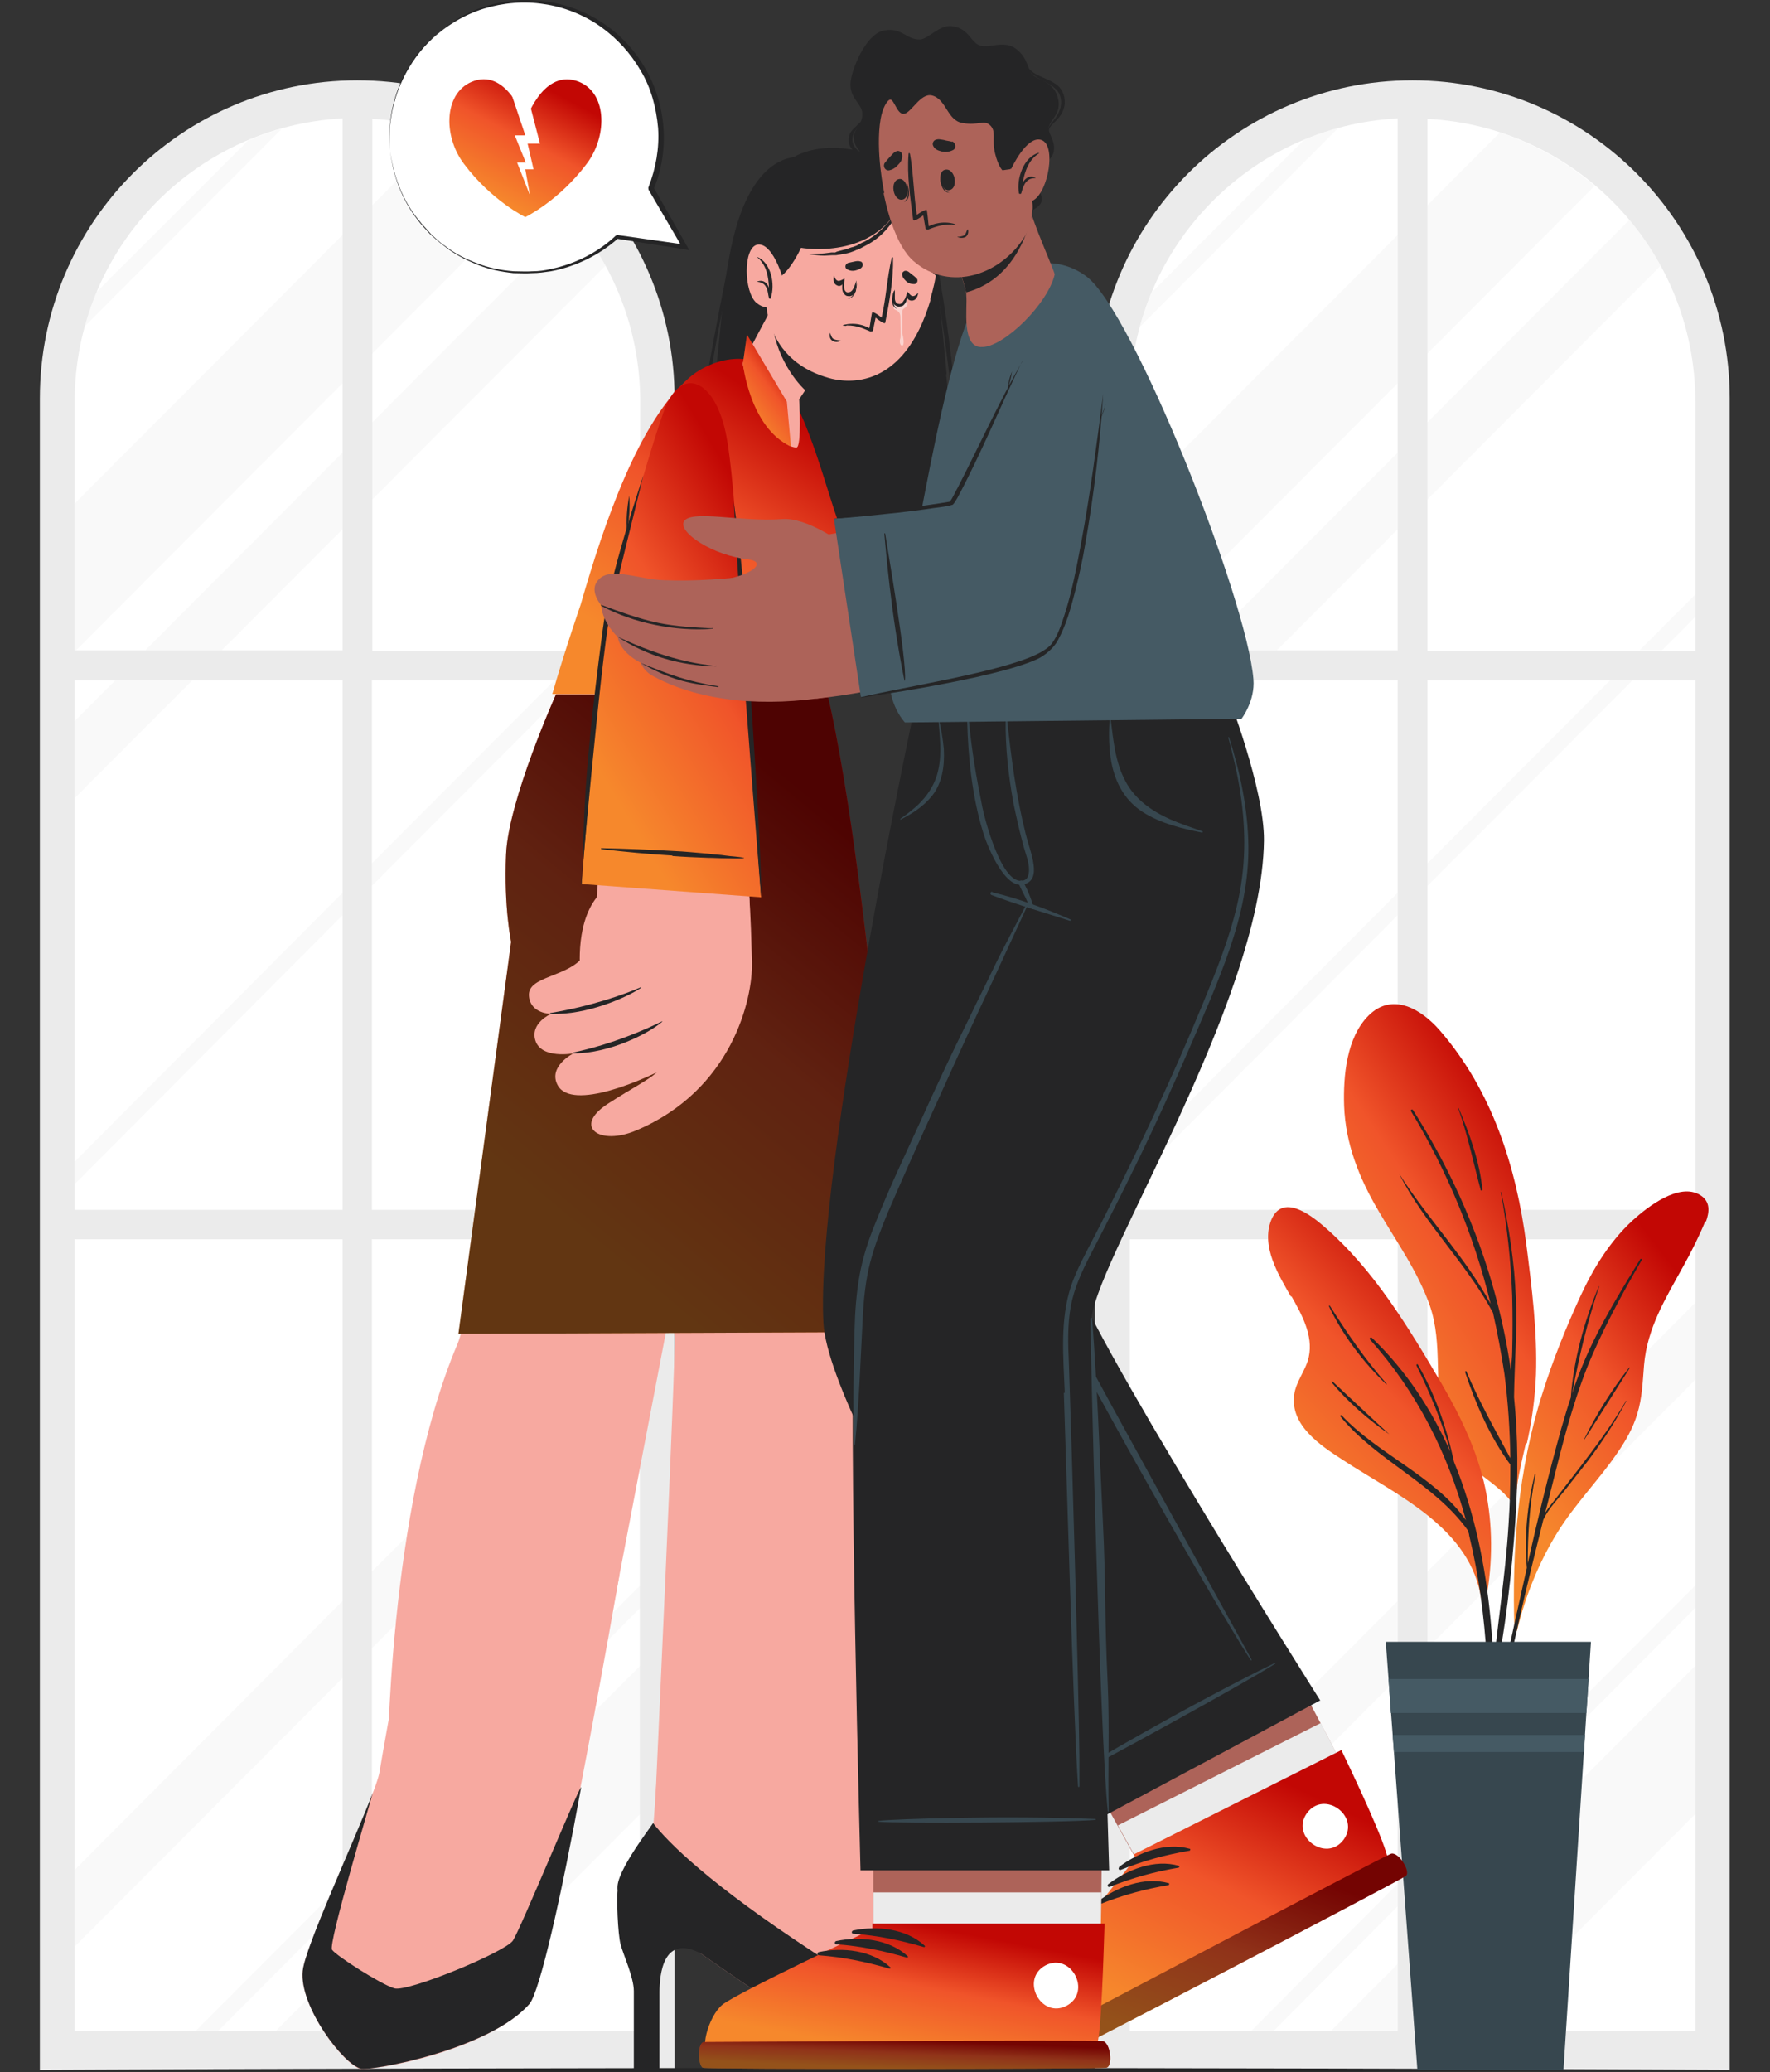 <svg width="170" height="199" viewBox="0 0 170 199" fill="none" xmlns="http://www.w3.org/2000/svg">
<rect x="0" y="0" width="170" height="199" fill="#333333" stroke="none"/>
<g clip-path="url(#clip0_1980_11593)">
<path d="M34.309 7.713C51.155 7.713 64.791 21.42 64.791 38.257V198.779H3.828V38.257C3.828 21.376 17.507 7.713 34.309 7.713Z" fill="#EBEBEB"/>
<path d="M32.903 65.318H7.172V116.181H32.903V65.318Z" fill="white"/>
<path d="M61.45 65.318H35.719V116.181H61.45V65.318Z" fill="white"/>
<path d="M32.903 119.004H7.172V195.034H32.903V119.004Z" fill="white"/>
<path d="M61.45 119.004H35.719V195.034H61.45V119.004Z" fill="white"/>
<path d="M32.903 11.415V62.454H7.172V38.566C7.172 24.021 18.564 12.12 32.903 11.371V11.415Z" fill="white"/>
<path d="M61.493 38.611V62.499H35.762V11.416C50.101 12.165 61.493 24.022 61.493 38.611Z" fill="white"/>
<g opacity="0.3">
<path d="M7.172 48.349L32.903 22.564V36.801L7.304 62.453H7.172V48.349Z" fill="#EBEBEB"/>
<path d="M51.861 17.805L35.719 33.981V19.744L42.712 12.736C46.099 13.838 49.178 15.601 51.817 17.849L51.861 17.805Z" fill="#EBEBEB"/>
<path d="M26.48 195.033L32.902 188.598V195.033H26.48Z" fill="#EBEBEB"/>
<path d="M61.494 159.947V174.184L40.689 195.031H35.719V185.731L61.494 159.947Z" fill="#EBEBEB"/>
<path d="M7.172 111.553L32.903 85.725V87.884L7.172 113.712V111.553Z" fill="#EBEBEB"/>
<path d="M55.424 65.318L35.719 85.064V82.904L53.269 65.318H55.424Z" fill="#EBEBEB"/>
<path d="M61.491 57.076V59.236L58.28 62.453H56.125L61.491 57.076Z" fill="#EBEBEB"/>
<path d="M18.785 195.033L32.904 180.885V183.044L20.94 195.033H18.785Z" fill="#EBEBEB"/>
<path d="M61.494 152.234V154.394L35.719 180.222V178.063L61.494 152.234Z" fill="#EBEBEB"/>
<path d="M27.095 12.34L8.094 31.38C8.402 30.234 8.797 29.133 9.237 28.075L23.84 13.486C24.896 13.045 25.995 12.648 27.139 12.34H27.095Z" fill="#EBEBEB"/>
<path d="M11.086 65.318H18.476L7.172 76.646V69.241L11.086 65.318Z" fill="#EBEBEB"/>
<path d="M32.903 43.457V50.818L21.291 62.453H13.945L32.903 43.457Z" fill="#EBEBEB"/>
<path d="M58.151 25.519L35.719 47.997V40.593L55.16 21.111C56.303 22.478 57.271 23.932 58.151 25.475V25.519Z" fill="#EBEBEB"/>
<path d="M7.172 179.563L32.903 153.734V161.139L7.172 186.923V179.563Z" fill="#EBEBEB"/>
<path d="M61.494 125.084V132.489L35.719 158.273V150.912L61.494 125.084Z" fill="#EBEBEB"/>
</g>
<path d="M135.649 7.713C152.495 7.713 166.13 21.42 166.13 38.257V198.779H105.168V38.257C105.168 21.376 118.847 7.713 135.649 7.713Z" fill="#EBEBEB"/>
<path d="M134.243 65.318H108.512V116.181H134.243V65.318Z" fill="white"/>
<path d="M162.832 65.318H137.102V116.181H162.832V65.318Z" fill="white"/>
<path d="M134.243 119.004H108.512V195.034H134.243V119.004Z" fill="white"/>
<path d="M162.832 119.004H137.102V195.034H162.832V119.004Z" fill="white"/>
<path d="M134.243 11.415V62.454H108.512V38.566C108.512 24.021 119.904 12.12 134.243 11.371V11.415Z" fill="white"/>
<path d="M162.832 38.611V62.499H137.102V11.416C151.441 12.165 162.832 24.022 162.832 38.611Z" fill="white"/>
<g opacity="0.3">
<path d="M108.512 48.35L134.243 22.566V36.803L108.644 62.455H108.512V48.35Z" fill="#EBEBEB"/>
<path d="M153.201 17.807L137.059 33.983V19.746L144.052 12.738C147.439 13.84 150.518 15.603 153.157 17.851L153.201 17.807Z" fill="#EBEBEB"/>
<path d="M127.82 195.033L134.242 188.598V195.033H127.82Z" fill="#EBEBEB"/>
<path d="M162.832 159.949V174.186L142.028 195.033H137.102V185.733L162.832 159.949Z" fill="#EBEBEB"/>
<path d="M108.512 111.555L134.243 85.727V87.886L108.512 113.714V111.555Z" fill="#EBEBEB"/>
<path d="M156.807 65.32L137.102 85.066V82.906L154.651 65.32H156.807Z" fill="#EBEBEB"/>
<path d="M162.831 57.078V59.238L159.62 62.455H157.465L162.831 57.078Z" fill="#EBEBEB"/>
<path d="M120.168 195.033L134.243 180.885V183.044L122.323 195.033H120.168Z" fill="#EBEBEB"/>
<path d="M162.832 152.236V154.396L137.102 180.224V178.064L162.832 152.236Z" fill="#EBEBEB"/>
<path d="M128.482 12.341L109.48 31.381C109.788 30.235 110.184 29.134 110.624 28.076L125.227 13.443C126.283 13.002 127.382 12.605 128.526 12.297L128.482 12.341Z" fill="#EBEBEB"/>
<path d="M112.426 65.32H119.816L108.512 76.648V69.243L112.426 65.32Z" fill="#EBEBEB"/>
<path d="M134.242 43.459V50.82L122.631 62.455H115.285L134.242 43.459Z" fill="#EBEBEB"/>
<path d="M159.491 25.519L137.059 47.997V40.593L156.5 21.111C157.643 22.478 158.611 23.932 159.491 25.475V25.519Z" fill="#EBEBEB"/>
<path d="M108.512 179.563L134.243 153.734V161.139L108.512 186.923V179.563Z" fill="#EBEBEB"/>
<path d="M162.832 125.086V132.491L137.102 158.275V150.914L162.832 125.086Z" fill="#EBEBEB"/>
</g>
<path d="M0 198.78C54.453 198.516 115.547 198.516 170 198.78C115.547 199.045 54.453 199.045 0 198.78Z" fill="#252526"/>
<path d="M146.557 138.573C146.117 140.512 145.633 142.407 145.545 144.391C145.589 144.479 145.545 144.831 145.545 144.743C145.545 145.052 145.061 145.008 145.061 144.699C145.061 144.479 145.061 144.303 145.061 144.082C143.918 142.672 142.29 141.79 140.971 140.556C139.915 139.587 139.124 138.396 138.728 136.986C137.628 133.196 138.64 129.141 137.32 125.35C136.177 122.089 134.109 119.224 132.394 116.271C130.547 113.141 129.227 109.836 129.095 106.177C129.007 103.357 129.315 99.61 131.47 97.495C133.757 95.247 136.529 96.922 138.288 98.949C143.302 104.723 145.633 112.039 146.601 119.532C147.129 123.675 147.657 127.862 147.525 132.006C147.437 134.253 147.129 136.457 146.645 138.617L146.557 138.573Z" fill="url(#paint0_linear_1980_11593)"/>
<path d="M145.547 145.89C145.811 141.967 145.811 138.044 145.415 134.166C145.459 130.992 145.723 127.819 145.591 124.645C145.459 121.208 144.931 117.814 144.184 114.464C144.184 114.464 144.096 114.464 144.14 114.464C144.755 117.726 145.107 121.075 145.239 124.425C145.283 126.232 145.283 127.995 145.239 129.802C145.239 130.375 145.151 130.992 145.107 131.565C143.832 122.662 140.533 114.155 135.695 106.575C135.651 106.486 135.431 106.575 135.519 106.707C138.993 112.437 141.588 118.695 143.172 125.218C140.753 120.723 137.102 117.02 134.375 112.701C136.794 117.505 140.841 121.296 143.392 126.056C143.832 127.995 144.184 129.934 144.491 131.918C144.843 134.606 145.019 137.339 145.063 140.028C143.568 137.251 142.072 134.606 140.841 131.697C140.841 131.609 140.709 131.697 140.709 131.742C141.72 134.783 143.128 138.044 145.063 140.645C145.063 142.584 145.019 144.479 144.887 146.419C144.579 151.531 143.7 156.6 143.304 161.713C143.304 161.845 143.524 161.889 143.524 161.713C144.579 156.556 145.195 151.179 145.547 145.934V145.89Z" fill="#252526"/>
<path d="M140.091 106.398C140.091 106.398 140.003 106.398 140.047 106.398C140.971 108.999 141.499 111.599 142.203 114.244C142.203 114.376 142.423 114.332 142.379 114.244C142.115 111.555 141.147 108.867 140.091 106.398Z" fill="#252526"/>
<path d="M163.797 117.24C163.181 118.738 162.433 120.237 161.642 121.647C159.97 124.689 158.211 127.509 157.903 131.079C157.771 132.666 157.727 134.253 157.243 135.796C156.847 137.118 156.143 138.352 155.352 139.498C153.548 142.142 151.261 144.434 149.546 147.211C147.786 150.076 146.511 153.249 145.719 156.511C145.719 156.687 145.411 156.643 145.455 156.467C145.191 148.842 145.807 141.129 148.138 133.812C149.15 130.595 150.426 127.421 151.833 124.38C153.065 121.736 154.648 119.179 156.803 117.196C158.211 115.918 161.29 113.493 163.313 114.772C164.281 115.389 164.193 116.358 163.841 117.328L163.797 117.24Z" fill="url(#paint1_linear_1980_11593)"/>
<path d="M156.145 134.561C154.826 136.809 153.286 138.881 151.703 140.952C150.955 141.922 150.207 142.892 149.459 143.861C149.108 144.302 148.712 144.787 148.404 145.272C148.624 144.478 148.8 143.685 149.02 142.848C149.987 138.969 150.955 135.09 152.406 131.388C153.858 127.774 155.749 124.336 157.685 120.986C157.729 120.898 157.597 120.854 157.553 120.898C155.925 123.543 154.298 126.187 152.934 129.008C152.187 130.551 151.527 132.181 150.999 133.812C151.659 130.286 152.45 126.936 153.594 123.543C153.594 123.543 153.594 123.499 153.55 123.543C152.143 126.892 151.131 130.639 150.867 134.209C150.515 135.223 150.251 136.192 149.943 137.206C148.756 141.481 147.7 145.801 146.732 150.12C146.732 147.255 146.908 144.434 147.48 141.614C147.48 141.569 147.392 141.525 147.392 141.614C146.688 144.523 146.381 147.564 146.644 150.561C146.293 152.192 145.897 153.866 145.545 155.497C144.797 159.023 143.873 162.593 143.434 166.163C143.434 166.252 143.566 166.296 143.566 166.163C144.093 164.224 144.401 162.241 144.841 160.301C145.281 158.362 145.721 156.379 146.161 154.439C146.82 151.619 147.524 148.754 148.228 145.933C148.712 144.875 149.591 143.994 150.295 143.112C151.043 142.142 151.791 141.217 152.538 140.247C153.902 138.44 155.133 136.545 156.189 134.561C156.189 134.561 156.189 134.473 156.101 134.561H156.145Z" fill="#252526"/>
<path d="M156.495 131.301C154.824 133.416 153.328 135.796 152.141 138.221C152.141 138.221 152.141 138.265 152.185 138.221C153.636 135.929 155.088 133.637 156.539 131.345C156.539 131.345 156.539 131.257 156.451 131.345L156.495 131.301Z" fill="#252526"/>
<path d="M124.035 124.469C125.003 126.187 126.146 128.215 125.706 130.286C125.443 131.565 124.475 132.622 124.299 133.945C123.903 136.854 126.806 138.793 128.917 140.159C134.151 143.597 141.321 146.682 142.289 153.69C142.289 153.955 142.772 153.867 142.728 153.646C142.728 153.646 142.728 153.646 142.728 153.602C143.388 150.032 143.388 146.418 142.64 142.848C141.849 139.234 140.265 135.972 138.418 132.799C135.251 127.422 131.952 121.912 127.158 117.769C125.838 116.623 123.155 114.596 122.1 117.152C121.088 119.664 122.803 122.441 123.991 124.513L124.035 124.469Z" fill="url(#paint2_linear_1980_11593)"/>
<path d="M128.831 135.883C132.306 139.63 137.804 141.745 140.795 145.976C139.036 139.497 136.089 133.679 131.602 128.655C131.47 128.523 131.646 128.346 131.778 128.478C135.077 131.652 137.496 135.354 139.299 139.409C138.508 136.544 137.364 133.812 136.045 131.123C136.001 131.035 136.133 130.947 136.177 131.035C137.848 133.9 138.948 137.117 139.651 140.379C143.566 149.943 143.962 161.138 143.126 171.187C143.126 171.32 142.906 171.32 142.906 171.187C143.126 163.254 142.994 155.188 141.103 147.431C141.103 147.255 141.015 147.122 140.971 146.946C137.716 142.406 132.218 140.291 128.699 135.971C128.699 135.971 128.699 135.883 128.743 135.927L128.831 135.883Z" fill="#252526"/>
<path d="M127.992 132.667C129.795 134.342 131.599 136.061 133.446 137.736C131.467 136.37 129.443 134.607 127.904 132.756C127.86 132.667 127.904 132.579 127.992 132.667Z" fill="#252526"/>
<path d="M127.729 125.393C129.4 128.038 131.115 130.55 133.183 132.886C133.183 132.886 133.183 132.974 133.139 132.93C130.939 130.814 128.96 128.214 127.641 125.437C127.641 125.393 127.685 125.305 127.729 125.393Z" fill="#252526"/>
<path d="M133.098 157.658H152.803L150.164 198.78H136.133L133.098 157.658Z" fill="#37474F"/>
<path d="M152.584 161.229L152.365 164.49H133.583L133.363 161.229H152.584Z" fill="#455A64"/>
<path d="M152.231 166.605L152.143 168.236H133.89L133.758 166.605H152.231Z" fill="#455A64"/>
<path d="M83.923 175.992L62.898 173.92C62.898 173.92 64.966 129.316 64.79 128.302C64.57 127.024 59.512 66.861 59.512 66.861H79.437C81.944 78.365 86.122 124.468 86.166 128.302C86.298 136.28 83.923 175.948 83.923 175.948V175.992Z" fill="#F7A9A0"/>
<path d="M96.021 198.383C95.625 198.691 90.479 198.647 84.981 198.559C82.605 198.559 60.305 182.912 59.469 181.722C58.634 180.532 62.504 175.552 62.768 175.111L64.132 156.07L85.025 157.084L83.881 178.637C83.881 178.637 87.048 186.967 88.543 188.598C89.995 190.185 93.118 192.212 94.525 192.741C95.977 193.27 97.252 197.545 96.021 198.427V198.383Z" fill="#F7A9A0"/>
<path d="M59.425 181.722C60.305 182.912 82.561 198.514 84.936 198.559C90.478 198.647 95.58 198.647 95.976 198.382C97.164 197.545 95.888 193.225 94.481 192.697C93.425 192.3 91.358 191.022 89.774 189.699C91.71 192.035 92.897 197.148 78.118 187.452C68.09 180.884 64.175 176.918 62.724 175.066C62.372 175.639 58.589 180.488 59.425 181.678V181.722Z" fill="#252526"/>
<path d="M59.337 181.281C59.205 182.339 59.337 185.689 59.601 186.703C59.865 187.716 60.876 189.876 60.876 191.198V198.647H63.34V191.33C63.34 189.611 63.691 185.601 67.386 187.628L59.381 181.281H59.337Z" fill="#252526"/>
<path d="M79.436 66.686C79.436 66.686 78.292 81.275 75.873 84.933C75.873 84.933 75.433 84.668 71.827 86.828L55.728 170.924L37.211 170.042C37.211 170.042 37.211 144.919 43.941 129.052C45.172 126.187 48.295 106.353 49.615 89.34C49.615 89.34 49.087 83.919 49.307 81.186C49.834 74.531 53.397 66.686 53.397 66.686H79.436Z" fill="#F7A9A0"/>
<path d="M34.617 198.646C35.628 198.911 46.712 197.016 50.847 192.432C52.694 190.404 59.512 151.133 59.512 151.133L40.027 150.34C40.027 150.34 36.86 167.573 36.464 170.086C36.112 172.554 29.338 186.526 29.075 189.302C28.767 192.696 32.989 198.294 34.661 198.69L34.617 198.646Z" fill="#F7A9A0"/>
<path d="M34.617 198.646C35.629 198.91 47.065 196.795 50.847 192.431C51.859 191.241 53.97 181.809 55.818 171.628C55.686 171.407 50.012 185.203 49.264 186.349C48.516 187.451 39.148 191.329 37.872 190.933C36.553 190.536 32.286 187.803 31.89 187.23C31.494 186.701 35.585 173.038 35.805 172.157C34.002 176.873 29.295 186.966 29.075 189.258C28.723 192.652 32.99 198.249 34.661 198.646H34.617Z" fill="#252526"/>
<path d="M79.439 66.686H53.4C53.4 66.686 48.826 76.867 48.606 82.024C48.386 87.181 49.09 90.442 49.09 90.442L44.031 128.082L86.74 127.906C86.74 127.906 83.749 85.109 79.483 66.686H79.439Z" fill="url(#paint3_linear_1980_11593)"/>
<path opacity="0.6" d="M79.439 66.686H53.4C53.4 66.686 48.826 76.867 48.606 82.024C48.386 87.181 49.09 90.442 49.09 90.442L44.031 128.082L86.74 127.906C86.74 127.906 83.749 85.109 79.483 66.686H79.439Z" fill="black"/>
<path d="M90.875 35.965C91.491 42.136 91.975 48.527 91.623 54.697C91.359 59.546 89.467 63.556 84.541 64.967C79.967 66.245 73.369 66.421 69.323 63.512C67.431 62.146 66.728 60.163 66.772 57.871C66.772 54.697 68.619 37.332 69.147 31.91C69.454 28.605 69.762 25.255 70.642 22.038C72.533 15.294 75.832 15.206 76.272 15.074C76.668 14.809 79.131 13.575 82.782 14.589C84.805 15.162 86.257 16.44 87.18 18.203C89.995 23.448 90.347 30.103 90.919 35.921L90.875 35.965Z" fill="#252526"/>
<path d="M75.216 16.087C71.346 18.114 70.598 22.477 69.762 26.356C68.662 31.821 67.651 37.287 66.859 42.752C66.507 45.397 66.199 48.041 65.979 50.73C65.76 53.286 65.364 56.019 65.671 58.575C66.111 62.806 70.07 64.569 73.853 65.01C74.028 65.01 74.073 64.746 73.853 64.746C71.697 64.393 69.498 63.908 67.827 62.366C65.716 60.426 65.847 57.738 65.979 55.093C66.199 50.553 66.683 46.058 67.343 41.606C68.003 37.111 68.794 32.659 69.674 28.207C70.51 23.976 70.994 18.423 75.216 16.131C75.216 16.131 75.216 16.043 75.216 16.087Z" fill="#252526"/>
<path d="M89.114 21.905C88.234 18.687 86.431 15.602 83 14.809C87.442 16.043 88.718 20.803 89.466 24.814C90.257 29.001 90.873 33.276 91.357 37.507C91.797 41.606 92.193 45.705 92.281 49.849C92.369 54.3 91.753 58.487 89.29 62.234C89.246 62.322 89.334 62.41 89.422 62.322C91.885 59.236 92.589 55.138 92.633 51.303C92.721 46.278 92.149 41.166 91.577 36.141C91.005 31.381 90.433 26.488 89.158 21.861L89.114 21.905Z" fill="#252526"/>
<path d="M80.185 66.686L78.206 57.121C78.206 57.121 81.681 53.199 80.537 50.157C79.481 47.425 77.678 39.932 75.127 36.582C72.532 33.189 68.309 34.467 66.242 36.23C61.36 40.461 58.061 50.114 55.774 58.047C55.774 58.047 54.234 62.499 53.047 66.642L80.229 66.73L80.185 66.686Z" fill="url(#paint4_linear_1980_11593)"/>
<path d="M75.039 55.755C74.072 55.975 73.06 56.24 72.136 56.725C71.653 56.945 71.213 57.209 70.729 57.474C70.509 57.606 70.289 57.738 70.025 57.871C69.805 58.003 69.541 58.135 69.277 58.135V58.179C69.541 58.179 69.761 58.179 70.025 58.091C70.245 58.047 70.509 57.959 70.729 57.827C71.213 57.606 71.697 57.342 72.136 57.121C73.104 56.681 74.072 56.196 75.039 55.843C75.083 55.843 75.039 55.711 75.039 55.711V55.755Z" fill="#252526"/>
<path d="M77.589 56.945C76.754 56.857 75.918 56.857 75.126 56.945C74.73 56.945 74.29 57.033 73.895 57.121C73.719 57.121 73.499 57.209 73.323 57.254C73.103 57.298 72.883 57.43 72.707 57.474V57.518C72.927 57.518 73.103 57.518 73.323 57.474C73.543 57.474 73.719 57.43 73.939 57.386C74.335 57.386 74.774 57.298 75.17 57.254C76.006 57.165 76.798 57.077 77.633 57.033C77.677 57.033 77.633 56.945 77.633 56.945H77.589Z" fill="#252526"/>
<path d="M71.346 34.863C71.258 35.48 74.073 42.973 76.492 42.973C77.02 42.973 76.756 38.345 76.756 38.345L80.275 33.056L75.348 27.326C75.348 27.326 71.39 34.599 71.346 34.863Z" fill="#F7A9A0"/>
<path d="M74.074 29.618C74.074 33.629 76.23 36.45 77.373 37.508L80.32 33.056L75.394 27.326C75.394 27.326 74.998 27.943 74.074 29.618Z" fill="#252526"/>
<path d="M89.38 28.781C86.829 37.419 81.419 36.847 79.528 36.274C77.856 35.789 72.182 33.849 73.81 25.034C75.437 16.219 80.231 14.677 84.146 15.602C88.061 16.528 91.887 20.142 89.336 28.781H89.38Z" fill="#F7A9A0"/>
<path opacity="0.5" d="M85.86 29.089C85.86 29.221 85.772 29.618 85.904 29.706C86.036 29.794 86.476 29.838 86.476 30.455C86.476 31.072 86.52 32.306 86.476 32.483C86.388 32.659 86.388 33.188 86.652 33.188C86.916 33.188 86.74 32.218 86.652 32.042C86.652 31.866 86.652 30.103 86.652 29.882C86.652 29.662 86.96 29.574 87.048 29.442C87.136 29.309 87.18 29.221 87.136 29.045C87.136 28.913 86.916 28.736 86.916 28.736C86.916 28.736 86.784 29.265 86.564 29.353C86.036 29.53 85.816 29.089 85.816 29.089H85.86Z" fill="white"/>
<path d="M88.015 26.709C87.883 26.577 87.707 26.445 87.531 26.312C87.355 26.18 87.223 26.004 86.959 26.004C86.827 26.004 86.695 26.136 86.651 26.224C86.607 26.533 86.783 26.753 87.003 26.974C87.223 27.194 87.487 27.282 87.795 27.282C88.103 27.282 88.235 26.885 88.015 26.709Z" fill="#252526"/>
<path d="M81.416 25.253C81.636 25.209 81.812 25.165 82.032 25.121C82.252 25.077 82.428 25.033 82.692 25.121C82.824 25.165 82.868 25.342 82.868 25.474C82.78 25.782 82.516 25.87 82.208 25.959C81.9 26.047 81.636 26.003 81.373 25.87C81.109 25.738 81.153 25.342 81.46 25.253H81.416Z" fill="#252526"/>
<path d="M79.747 32.042C79.835 32.218 79.879 32.483 80.099 32.571C80.275 32.659 80.538 32.659 80.758 32.703C80.538 32.88 80.143 32.88 79.923 32.703C79.703 32.571 79.659 32.263 79.703 31.998H79.747V32.042Z" fill="#252526"/>
<path d="M81.331 31.248C82.43 31.248 83.002 31.601 83.574 31.821C83.662 31.821 83.794 31.821 83.838 31.777L84.102 30.499C84.234 30.631 84.982 31.204 85.026 30.984C85.421 29 85.817 26.841 85.773 24.769C85.773 24.681 85.685 24.681 85.641 24.769C85.201 26.665 85.114 28.604 84.674 30.499C84.454 30.323 84.058 30.014 83.794 29.97C83.706 29.97 83.574 31.337 83.486 31.513C83.486 31.513 82.562 30.896 81.199 31.16C80.891 31.204 80.847 31.292 81.243 31.292L81.331 31.248Z" fill="#252526"/>
<path d="M82.299 27.237C82.299 27.237 82.255 27.237 82.255 27.282C82.167 27.899 81.991 28.604 81.375 28.692C82.079 28.692 82.299 27.81 82.299 27.193V27.237Z" fill="#252526"/>
<path d="M81.109 26.753C81.109 26.885 81.065 26.973 81.065 27.105C81.021 27.194 80.933 27.238 80.889 27.326C80.757 27.458 80.581 27.502 80.406 27.414C80.054 27.282 80.01 26.841 80.098 26.488C80.186 26.709 80.317 26.973 80.537 26.973C80.713 26.973 80.933 26.841 81.109 26.753Z" fill="#252526"/>
<path d="M82.21 27.899C82.166 28.031 82.078 28.207 81.946 28.296C81.814 28.428 81.594 28.472 81.418 28.428C81.243 28.428 81.067 28.252 80.979 28.075C80.891 27.899 80.891 27.767 80.891 27.59C80.891 27.502 80.891 27.414 80.891 27.282C80.891 27.062 81.023 26.885 81.111 26.709C81.111 26.841 81.067 27.017 81.067 27.15C81.067 27.282 81.067 27.414 81.067 27.546C81.067 27.811 81.198 28.075 81.418 28.075C81.638 28.075 81.814 27.987 81.946 27.723C82.078 27.502 82.166 27.194 82.254 26.929C82.254 27.238 82.254 27.546 82.166 27.811L82.21 27.899Z" fill="#252526"/>
<path d="M85.903 27.987C85.903 27.987 85.903 27.987 85.903 28.032C85.771 28.649 85.683 29.354 86.167 29.662C85.507 29.442 85.639 28.472 85.859 27.943L85.903 27.987Z" fill="#252526"/>
<path d="M87.135 27.986C87.135 28.119 87.135 28.207 87.047 28.339C87.047 28.427 87.091 28.515 87.135 28.603C87.223 28.78 87.355 28.868 87.575 28.868C87.971 28.868 88.147 28.471 88.191 28.119C88.014 28.295 87.839 28.471 87.619 28.427C87.443 28.383 87.311 28.163 87.179 28.03L87.135 27.986Z" fill="#252526"/>
<path d="M85.727 28.648C85.727 28.824 85.727 28.956 85.814 29.133C85.903 29.309 86.078 29.397 86.254 29.441C86.43 29.441 86.65 29.441 86.782 29.309C86.914 29.177 87.002 29.045 87.046 28.912C87.046 28.824 87.09 28.736 87.134 28.648C87.134 28.428 87.178 28.251 87.134 28.031C87.134 28.163 87.09 28.34 87.002 28.472C86.958 28.604 86.914 28.736 86.826 28.824C86.694 29.045 86.518 29.265 86.298 29.177C86.078 29.177 85.947 28.912 85.947 28.648C85.947 28.384 85.947 28.075 85.947 27.811C85.814 28.075 85.727 28.384 85.727 28.692V28.648Z" fill="#252526"/>
<path d="M73.546 26.841C75.217 27.635 76.933 23.8 76.933 23.8C76.933 23.8 84.058 25.078 86.653 19.261C86.653 19.261 86.653 23.536 89.952 26.533C89.952 26.533 92.767 19.305 87.049 16.836C87.049 16.836 82.167 12.341 76.845 16.308C71.523 20.274 72.446 26.313 73.546 26.841Z" fill="#252526"/>
<path d="M86.827 18.82C86.608 19.79 86.168 20.672 85.596 21.465C85.024 22.258 84.276 22.963 83.397 23.448C83.177 23.58 82.957 23.669 82.737 23.801L82.385 23.977C82.253 23.977 82.165 24.065 82.033 24.109C81.813 24.198 81.549 24.286 81.329 24.33C81.109 24.374 80.846 24.418 80.626 24.462C80.494 24.462 80.406 24.506 80.274 24.506H79.922L79.174 24.55C78.69 24.55 78.207 24.462 77.723 24.418C78.207 24.374 78.69 24.374 79.174 24.33L79.878 24.242H80.23C80.362 24.153 80.45 24.153 80.582 24.109C80.802 24.065 81.022 23.977 81.285 23.933C81.505 23.845 81.725 23.757 81.945 23.713L82.297 23.58L82.605 23.404C82.825 23.272 83.045 23.228 83.221 23.096C84.056 22.655 84.76 21.994 85.376 21.288C85.684 20.936 85.948 20.539 86.212 20.143C86.476 19.746 86.695 19.305 86.871 18.864L86.827 18.82Z" fill="#252526"/>
<path d="M75.128 26.532C75.128 26.532 74.16 23.271 72.752 23.491C71.345 23.756 71.433 28.075 72.664 29.089C73.896 30.102 74.864 28.956 74.864 28.956L75.128 26.532Z" fill="#F7A9A0"/>
<path d="M72.754 24.726C73.634 25.475 73.809 26.577 73.853 27.635C73.678 27.15 73.326 26.841 72.754 27.018V27.062C73.194 27.106 73.458 27.282 73.634 27.679C73.766 27.987 73.766 28.296 73.853 28.604C73.853 28.692 74.029 28.737 74.029 28.604C74.469 27.326 74.073 25.255 72.754 24.682V24.726Z" fill="#252526"/>
<path d="M75.966 42.841L75.57 38.566L71.743 32.131L71.348 34.908C71.348 34.908 72.007 41.078 75.966 42.885V42.841Z" fill="url(#paint5_linear_1980_11593)"/>
<path d="M69.586 42.268C70.597 49.32 70.597 57.606 71.301 67.214C72.049 77.924 71.961 88.591 72.049 90.927C72.181 93.88 57.138 88.106 57.314 86.078C57.446 84.756 58.15 74.839 58.809 65.716C59.469 56.636 62.02 47.292 63.472 41.254C65.143 34.29 68.838 37.023 69.586 42.224V42.268Z" fill="#F7A9A0"/>
<path d="M71.961 86.166C71.961 86.166 72.093 87.224 72.225 92.381C72.312 95.951 70.289 104.678 61.096 108.556C57.578 110.055 54.983 108.204 58.37 106C60.745 104.457 62.548 103.576 63.164 102.871C63.164 102.871 58.853 102.43 57.578 100.27C57.006 99.3 55.554 96.568 54.719 94.32C54.719 94.32 55.159 94.011 55.774 93.703C55.774 93.703 55.115 88.943 57.314 86.166L71.961 86.254V86.166Z" fill="#F7A9A0"/>
<path d="M71.742 95.774C70.555 97.228 68.003 100.226 65.056 101.944C61.758 103.84 54.94 106.661 53.577 104.236C52.565 102.429 55.072 101.151 55.072 101.151C55.072 101.151 51.993 101.724 51.421 99.917C50.894 98.242 52.917 97.361 52.917 97.361C52.917 97.361 50.981 97.361 50.806 95.686C50.586 93.658 54.632 93.923 56.172 91.675C56.523 91.146 71.742 95.774 71.742 95.774Z" fill="#F7A9A0"/>
<path d="M63.604 98.111C62.285 99.256 58.546 101.152 55.115 101.152C55.027 101.152 54.983 101.108 55.071 101.064C58.854 100.27 62.197 98.772 63.604 98.066V98.111Z" fill="#252526"/>
<path d="M61.581 94.849C60.306 95.73 56.391 97.493 52.916 97.361C52.828 97.361 52.784 97.317 52.872 97.273C56.875 96.612 60.13 95.422 61.537 94.805L61.581 94.849Z" fill="#252526"/>
<path d="M73.105 86.167L55.863 84.889C55.863 84.889 57.139 68.449 57.755 62.852C58.37 57.254 62.065 44.296 63.693 39.668C65.276 35.04 68.531 36.274 69.674 41.431C70.818 46.632 71.346 64.041 71.478 64.615C71.61 65.143 73.105 86.167 73.105 86.167Z" fill="url(#paint6_linear_1980_11593)"/>
<path d="M64.573 82.201C65.717 82.289 66.86 82.333 68.004 82.377C68.532 82.377 69.104 82.421 69.632 82.421C70.203 82.421 70.819 82.465 71.435 82.421C71.435 82.421 71.479 82.377 71.435 82.377C70.863 82.245 70.247 82.245 69.675 82.156C69.148 82.068 68.576 82.068 68.048 81.98C66.904 81.892 65.761 81.76 64.617 81.716C62.33 81.583 60.043 81.495 57.756 81.451C57.712 81.451 57.712 81.539 57.756 81.539C60.043 81.804 62.286 82.024 64.573 82.156V82.201Z" fill="#252526"/>
<path d="M55.864 84.888C56.172 80.216 55.688 77.043 57.888 60.471C58.503 55.843 60.351 50.069 61.802 45.617C60.834 49.628 59.383 55.226 58.547 59.192C57.668 63.776 55.82 84.888 55.82 84.888H55.864Z" fill="#252526"/>
<path d="M60.217 51.038C60.129 49.892 60.217 48.746 60.437 47.6C60.525 48.746 60.437 49.892 60.217 51.038Z" fill="#252526"/>
<path d="M73.108 86.168C73.152 81.451 72.052 66.29 71.744 61.221C71.48 56.858 71.129 52.538 70.469 48.219C70.689 52.053 71.04 57.431 71.216 61.221C71.48 66.069 73.108 86.168 73.108 86.168Z" fill="#252526"/>
<path d="M71.087 53.464C71.35 52.407 71.482 51.349 71.438 50.291C71.174 51.349 71.043 52.407 71.087 53.464Z" fill="#252526"/>
<path d="M118.451 150.209C118.451 150.209 133.934 177.315 132.746 178.99C132.262 179.695 101.913 195.871 100.681 196.047C99.45 196.224 98.878 192.654 99.626 191.111C100.374 189.568 109.522 179.255 109.522 179.255L98.746 159.773L118.451 150.209Z" fill="#AD6359"/>
<path d="M100.682 196.047C101.914 195.871 132.263 179.695 132.747 178.99C133.275 178.197 130.24 171.938 126.853 165.459L107.368 175.288L109.567 179.255C109.567 179.255 100.418 189.568 99.671 191.111C98.923 192.653 99.495 196.224 100.726 196.047H100.682Z" fill="#EBEBEB"/>
<path d="M100.551 196.223C101.826 196.046 132.527 180.179 133.275 178.857C133.583 178.372 131.56 173.744 128.921 168.235C128.921 168.191 128.877 168.103 128.833 168.059L108.908 178.064L109.084 178.416C109.084 178.416 100.023 189.744 99.319 191.33C98.615 192.873 99.275 196.487 100.507 196.267L100.551 196.223Z" fill="url(#paint7_linear_1980_11593)"/>
<path d="M107.457 179.298C109.304 177.888 111.943 176.874 114.275 177.535C114.363 177.535 114.319 177.667 114.275 177.711C111.943 178.108 109.832 178.681 107.633 179.562C107.457 179.607 107.369 179.43 107.501 179.298H107.457Z" fill="#252526"/>
<path d="M106.446 180.929C108.294 179.518 110.933 178.505 113.22 179.166C113.308 179.166 113.264 179.298 113.22 179.342C110.889 179.739 108.778 180.312 106.578 181.193C106.402 181.237 106.314 181.061 106.446 180.929Z" fill="#252526"/>
<path d="M105.434 182.603C107.281 181.192 109.92 180.179 112.251 180.84C112.339 180.84 112.295 180.972 112.251 181.016C109.92 181.413 107.809 181.986 105.61 182.867C105.434 182.911 105.346 182.735 105.478 182.603H105.434Z" fill="#252526"/>
<path d="M125.533 174.097C127.204 171.85 130.679 174.406 129.051 176.654C127.38 178.902 123.905 176.345 125.533 174.097Z" fill="white"/>
<path d="M99.581 195.781C99.142 196.266 100.197 198.073 100.681 198.029C101.165 197.985 134.549 180.531 135.033 180.134C135.517 179.694 134.285 177.754 133.581 178.019C132.878 178.239 99.581 195.825 99.581 195.825V195.781Z" fill="url(#paint8_linear_1980_11593)"/>
<path opacity="0.4" d="M99.581 195.781C99.142 196.266 100.197 198.073 100.681 198.029C101.165 197.985 134.549 180.531 135.033 180.134C135.517 179.694 134.285 177.754 133.581 178.019C132.878 178.239 99.581 195.825 99.581 195.825V195.781Z" fill="black"/>
<path d="M126.852 163.256L104.771 175.068C104.771 175.068 79.656 137.472 79.085 127.026C78.293 112.569 88.101 66.731 88.101 66.731L107.455 66.643C107.455 66.643 102.22 113.803 102.88 121.825C103.232 126.012 126.808 163.3 126.808 163.3L126.852 163.256Z" fill="#252526"/>
<path d="M102.882 170.484C104.026 169.647 114.494 163.564 122.455 159.686C122.499 159.686 122.543 159.73 122.455 159.774C120.036 161.36 104.422 169.955 102.882 170.572C102.838 170.572 102.75 170.528 102.838 170.484H102.882Z" fill="#37474F"/>
<path d="M104.86 67.921C104.86 67.789 105.08 67.833 105.08 67.921C103.893 74.709 99.846 121.341 100.418 123.06C100.946 124.646 119.815 158.584 120.211 159.378C120.211 159.422 120.211 159.466 120.123 159.422C116.296 153.472 100.682 125.969 99.89 122.795C99.01 119.269 104.64 68.715 104.816 67.877L104.86 67.921Z" fill="#37474F"/>
<path d="M105.739 163.255C105.739 163.255 106.266 194.681 104.727 196.223C103.187 197.766 69.891 197.502 68.704 197.105C67.516 196.708 68.132 193.667 69.451 192.609C70.771 191.551 83.878 185.645 83.878 185.645V163.211H105.739V163.255Z" fill="#AD6359"/>
<path d="M68.704 197.105C69.891 197.502 103.627 197.325 104.727 196.223C105.431 195.518 105.695 188.863 105.783 181.723H83.878V185.645C83.878 185.645 70.771 191.551 69.451 192.609C68.132 193.667 67.516 196.708 68.704 197.105Z" fill="#EBEBEB"/>
<path d="M68.264 197.501C69.495 197.897 104.023 197.28 105.299 196.399C105.782 196.09 106.002 187.055 106.09 184.719H83.79V185.248C83.79 185.248 70.683 191.418 69.363 192.52C68.044 193.622 67.032 197.104 68.264 197.501Z" fill="url(#paint9_linear_1980_11593)"/>
<path d="M81.945 185.379C84.232 184.894 87.047 185.203 88.806 186.833C88.894 186.878 88.806 187.01 88.718 186.966C86.431 186.305 84.32 185.864 81.945 185.687C81.769 185.687 81.769 185.423 81.945 185.379Z" fill="#252526"/>
<path d="M80.316 186.393C82.603 185.908 85.418 186.216 87.177 187.847C87.265 187.891 87.177 188.023 87.089 187.979C84.802 187.318 82.691 186.877 80.316 186.701C80.14 186.701 80.14 186.437 80.316 186.393Z" fill="#252526"/>
<path d="M78.644 187.451C80.931 186.966 83.746 187.275 85.505 188.906C85.593 188.95 85.505 189.082 85.417 189.038C83.13 188.377 81.019 187.936 78.644 187.76C78.468 187.76 78.468 187.495 78.644 187.451Z" fill="#252526"/>
<path d="M67.559 196.089C66.943 196.31 67.075 198.425 67.515 198.558C67.955 198.734 105.606 198.69 106.265 198.558C106.925 198.425 106.661 196.133 105.914 196.001C105.166 195.869 67.559 196.089 67.559 196.089Z" fill="url(#paint10_linear_1980_11593)"/>
<path opacity="0.4" d="M67.559 196.089C66.943 196.31 67.075 198.425 67.515 198.558C67.955 198.734 105.606 198.69 106.265 198.558C106.925 198.425 106.661 196.133 105.914 196.001C105.166 195.869 67.559 196.089 67.559 196.089Z" fill="black"/>
<path d="M100.416 188.73C102.879 187.452 104.902 191.286 102.439 192.608C99.976 193.887 97.953 190.052 100.416 188.73Z" fill="white"/>
<path d="M90.784 66.686C90.916 67.082 97.954 86.476 98.614 86.784C99.362 87.137 83.043 114.64 82.076 127.422C81.46 135.576 82.647 179.607 82.647 179.607H106.531C106.531 179.607 105.387 140.247 104.816 127.069C104.596 121.956 121.222 96.525 121.398 80.702C121.442 75.721 117.879 66.598 117.879 66.598L90.697 66.686H90.784Z" fill="#252526"/>
<path d="M104.727 126.716C104.727 126.496 104.902 126.452 104.902 126.672C105.43 133.812 105.562 138.705 105.914 145.845C106.266 152.941 106.046 154.66 106.398 161.8C106.574 165.811 106.398 169.866 106.486 173.921C106.486 173.965 106.398 174.009 106.398 173.921C105.65 166.825 104.771 130.815 104.727 126.76V126.716Z" fill="#37474F"/>
<path d="M82.076 127.686C82.12 125.923 82.252 124.16 82.56 122.441C82.868 120.766 83.396 119.091 84.055 117.504C85.375 114.155 86.914 110.937 88.41 107.676C89.905 104.37 91.445 101.064 93.072 97.803C93.952 95.951 94.876 94.144 95.755 92.293C96.679 90.442 97.647 88.635 98.614 86.784C98.614 86.696 98.746 86.784 98.746 86.828C97.207 90.133 95.711 93.439 94.172 96.701C92.632 100.006 91.137 103.312 89.641 106.618C88.146 109.879 86.695 113.141 85.287 116.402C84.627 117.989 84.011 119.576 83.572 121.251C83.132 122.97 82.956 124.733 82.868 126.452C82.648 130.551 82.516 134.65 82.12 138.705C82.12 138.749 82.032 138.749 82.032 138.705C81.9 135.002 81.988 131.3 82.076 127.598V127.686Z" fill="#37474F"/>
<path d="M84.406 174.847C85.814 174.67 96.37 174.318 105.211 174.67C105.255 174.67 105.255 174.759 105.211 174.759C102.308 175.023 86.034 175.111 84.406 174.935C84.362 174.935 84.318 174.847 84.406 174.847Z" fill="#37474F"/>
<path d="M95.313 85.682C97.864 86.299 100.371 87.224 102.79 88.282C102.878 88.282 102.834 88.459 102.746 88.415C100.239 87.621 97.688 86.872 95.225 85.946C95.049 85.858 95.137 85.594 95.313 85.638V85.682Z" fill="#37474F"/>
<path d="M92.939 69.286C92.939 69.198 93.07 69.153 93.07 69.286C93.334 72.15 93.774 74.619 94.302 77.263C94.522 78.497 96.237 85.241 98.349 84.536C98.701 84.403 98.832 84.051 98.832 83.478C98.832 82.817 98.525 82.023 98.349 81.406C97.953 79.996 97.645 78.585 97.337 77.131C96.853 74.442 96.545 71.754 96.589 69.021C96.589 68.933 96.721 68.933 96.721 69.021C97.117 72.768 97.601 76.47 98.525 80.128C98.964 81.891 100.152 84.492 98.305 84.932C96.457 85.417 94.742 81.054 94.39 79.82C93.378 76.47 92.983 72.768 92.894 69.242L92.939 69.286Z" fill="#37474F"/>
<path d="M98.306 84.712C98.526 85.153 98.746 85.594 98.922 86.079C99.054 86.431 99.23 86.828 99.23 87.225C99.23 87.313 99.142 87.313 99.098 87.269C98.834 86.96 98.658 86.563 98.482 86.167C98.262 85.726 98.042 85.329 97.866 84.889C97.734 84.624 98.13 84.404 98.306 84.668V84.712Z" fill="#37474F"/>
<path d="M102.265 133.724C102.133 130.33 101.781 126.76 102.881 123.454C103.453 121.823 104.288 120.325 105.08 118.782C105.916 117.195 106.707 115.565 107.499 113.978C110.71 107.499 113.701 100.976 116.384 94.276C117.66 91.059 118.847 87.753 119.287 84.315C119.771 80.701 119.419 76.999 118.627 73.473C118.407 72.591 118.231 71.71 117.967 70.828C117.967 70.784 118.055 70.74 118.055 70.828C119.111 74.178 119.859 77.66 119.903 81.23C119.947 84.624 119.199 87.93 118.099 91.147C116.956 94.497 115.504 97.714 114.097 100.976C112.645 104.325 111.15 107.631 109.566 110.893C107.983 114.154 106.356 117.372 104.684 120.589C103.892 122.132 103.145 123.763 102.837 125.482C102.529 127.245 102.573 129.052 102.661 130.815C102.925 138.352 103.585 161.183 103.673 168.675C103.673 169.645 103.673 170.571 103.673 171.54C103.673 171.628 103.541 171.628 103.541 171.54C103.057 164.048 102.441 141.261 102.177 133.768L102.265 133.724Z" fill="#37474F"/>
<path d="M106.577 68.978C106.577 68.934 106.665 68.978 106.665 68.978C106.929 71.049 107.105 73.209 108.117 75.06C109.04 76.779 110.624 77.881 112.383 78.674C113.395 79.115 114.451 79.468 115.462 79.82C115.55 79.82 115.506 79.952 115.462 79.952C113.483 79.556 111.46 79.071 109.744 77.969C107.897 76.779 106.973 74.884 106.665 72.724C106.489 71.49 106.489 70.212 106.577 68.934V68.978Z" fill="#37474F"/>
<path d="M90.167 69.022H90.123C90.255 70.652 90.475 72.327 90.123 73.914C89.816 75.368 89.024 76.47 88.144 77.308C87.616 77.793 87.044 78.233 86.473 78.63C86.473 78.63 86.473 78.762 86.473 78.718C87.572 78.145 88.672 77.484 89.552 76.382C90.475 75.192 90.739 73.605 90.651 71.93C90.563 70.961 90.387 69.947 90.167 69.022Z" fill="#37474F"/>
<path d="M86.915 69.376L119.243 69.023C119.243 69.023 120.563 67.304 120.387 65.233C119.771 57.519 108.819 29.84 104.333 26.534C101.386 24.331 97.647 25.256 95.096 27.107C91.181 29.972 88.278 51.966 85.595 63.778C84.848 67.172 86.871 69.332 86.915 69.376Z" fill="#455A64"/>
<path d="M105.959 32.659C105.52 42.312 101.957 58.752 99.67 61.352C97.646 63.644 83.835 66.553 78.469 67.082C76.446 67.302 74.467 52.097 76.622 51.788C79.041 51.48 91.445 49.276 91.84 48.747C92.28 48.13 96.415 37.904 100.11 31.205C103.452 25.122 106.091 29.001 105.915 32.659H105.959Z" fill="#AD6359"/>
<path d="M70.156 55.534C72.751 54.917 73.367 53.904 71.915 53.727C68.397 53.331 65.186 51.127 65.67 50.113C66.241 48.879 71.212 50.157 75.082 49.849C77.545 49.628 81.02 52.273 81.02 52.273C80.184 52.317 80.272 54.785 78.029 55.578C75.742 56.372 71.783 55.446 70.156 55.578V55.534Z" fill="#AD6359"/>
<path d="M79.612 66.907C73.719 67.876 67.385 67.48 62.722 64.923C61.799 64.438 61.535 63.645 61.535 63.645C59.424 62.543 59.336 61.177 59.336 61.177C57.708 59.546 57.752 58.136 57.752 58.136C57.752 58.136 56.653 56.858 57.312 55.888C58.368 54.257 61.139 55.623 63.734 55.712C69.672 55.976 76.841 54.61 78.557 54.522L79.656 66.863L79.612 66.907Z" fill="#AD6359"/>
<path d="M68.398 60.338C66.639 60.249 64.923 60.161 63.208 59.809C61.317 59.412 59.557 58.751 57.754 58.09C57.71 58.09 57.666 58.134 57.754 58.178C60.833 59.853 64.923 60.646 68.398 60.382C68.486 60.382 68.486 60.294 68.398 60.294V60.338Z" fill="#252526"/>
<path d="M68.75 63.952C67.078 63.775 64.087 63.379 59.293 61.131C62.196 63.026 65.319 63.908 68.75 63.996C68.838 63.996 68.882 63.908 68.75 63.908V63.952Z" fill="#252526"/>
<path d="M68.926 65.89C66.067 65.45 64.307 64.788 61.492 63.643C64.527 65.317 65.847 65.582 68.926 65.979C69.013 65.979 69.058 65.89 68.926 65.89Z" fill="#252526"/>
<path d="M82.689 66.951L80.094 49.805C80.094 49.805 90.474 48.836 91.354 48.307C92.761 47.469 98.303 33.277 100.634 29.883C103.318 25.916 106.221 27.944 106.177 32.836C106.045 43.987 102.966 59.855 101.118 61.97C98.435 64.967 82.733 66.951 82.733 66.951H82.689Z" fill="#455A64"/>
<path d="M86.913 65.364C87.133 63.513 85.198 52.494 85.022 51.26C85.022 51.216 84.934 51.172 84.934 51.26C85.066 52.45 85.505 58.664 86.869 65.364H86.913Z" fill="#252526"/>
<path d="M82.691 66.95C86.914 65.936 96.019 64.57 99.625 62.807C100.153 62.543 100.681 62.234 101.033 61.793C101.605 61 101.913 60.03 102.221 59.105C102.968 56.813 103.408 54.433 103.848 52.097C104.728 47.337 105.343 42.577 105.959 37.816C105.651 42.621 105.08 47.425 104.244 52.185C103.98 53.772 103.628 55.358 103.232 56.901C102.836 58.444 102.396 60.03 101.605 61.485C101.209 62.234 100.373 62.939 99.625 63.292C95.403 65.231 82.691 66.994 82.691 66.994V66.95Z" fill="#252526"/>
<path d="M105.605 40.504C105.781 39.931 106.045 39.358 106.177 38.785C106.089 39.402 105.825 39.931 105.605 40.504Z" fill="#252526"/>
<path d="M98.172 34.688C96.105 38.963 94.214 43.591 91.971 47.778C91.839 47.998 91.707 48.263 91.531 48.439C91.531 48.439 91.487 48.483 91.443 48.483C90.915 48.659 90.211 48.703 89.639 48.792C88.496 48.968 87.396 49.1 86.253 49.232C84.053 49.453 82.25 49.673 80.095 49.805C80.051 49.805 80.051 49.805 80.051 49.805C82.294 49.453 83.921 49.232 86.209 48.924C87.352 48.748 90.255 48.351 91.223 48.175C91.487 47.866 91.751 47.205 91.971 46.852C94.038 42.841 95.929 38.654 98.172 34.732V34.688Z" fill="#252526"/>
<path d="M97.204 35.656C97.117 36.273 96.941 36.846 96.809 37.419C96.809 36.802 96.984 36.185 97.204 35.656Z" fill="#252526"/>
<path d="M94.392 33.322C96.504 33.234 100.638 29.179 101.298 26.358C101.298 26.182 100.55 24.463 99.714 22.347C99.231 21.069 98.703 19.614 98.307 18.248L90.434 22.744C90.434 22.744 92.061 25.344 92.721 27.724C92.765 27.901 92.809 28.121 92.809 28.297C92.809 28.297 92.809 28.341 92.809 28.385C92.941 29.487 92.281 33.454 94.348 33.322H94.392Z" fill="#AD6359"/>
<path d="M92.721 27.679C92.721 27.811 92.765 27.944 92.809 28.076C97.207 26.886 98.659 22.611 99.099 20.627C98.791 19.834 98.527 18.997 98.307 18.203L90.434 22.699C90.434 22.699 92.061 25.299 92.721 27.679Z" fill="#252526"/>
<path d="M97.251 8.154C99.054 10.887 100.066 20.01 98.482 22.611C96.239 26.357 91.269 28.12 87.75 25.079C84.363 22.17 83.308 10.225 85.155 7.757C87.882 4.143 94.568 4.099 97.251 8.154Z" fill="#AD6359"/>
<path d="M90.301 17.056C90.301 17.056 90.345 17.056 90.345 17.1C90.433 17.717 90.653 18.378 91.225 18.51C90.521 18.51 90.301 17.629 90.301 17.012V17.056Z" fill="#252526"/>
<path d="M90.739 16.307C91.707 16.043 92.103 18.026 91.223 18.247C90.343 18.467 89.948 16.528 90.739 16.307Z" fill="#252526"/>
<path d="M87.088 17.718C87.088 17.718 87.088 17.718 87.088 17.762C87.22 18.379 87.308 19.084 86.824 19.393C87.484 19.172 87.352 18.203 87.132 17.674L87.088 17.718Z" fill="#252526"/>
<path d="M86.384 17.189C85.417 17.321 85.769 19.304 86.648 19.172C87.528 19.04 87.176 17.1 86.384 17.189Z" fill="#252526"/>
<path d="M91.445 13.619C91.181 13.531 90.917 13.531 90.653 13.443C90.345 13.399 90.125 13.311 89.817 13.443C89.641 13.531 89.553 13.751 89.597 13.928C89.729 14.324 90.081 14.457 90.433 14.545C90.829 14.633 91.181 14.589 91.532 14.412C91.884 14.236 91.796 13.707 91.445 13.575V13.619Z" fill="#252526"/>
<path d="M84.978 15.647C85.154 15.426 85.33 15.206 85.506 15.03C85.726 14.809 85.858 14.589 86.166 14.501C86.342 14.457 86.562 14.589 86.606 14.721C86.737 15.074 86.606 15.47 86.342 15.735C86.078 16.044 85.814 16.264 85.418 16.352C85.022 16.44 84.758 15.955 84.978 15.647Z" fill="#252526"/>
<path d="M92.893 22.081C92.805 22.258 92.761 22.522 92.585 22.61C92.41 22.698 92.146 22.742 91.926 22.742C92.19 22.875 92.542 22.875 92.761 22.742C92.981 22.566 93.025 22.302 92.981 22.037H92.937L92.893 22.081Z" fill="#252526"/>
<path d="M91.445 21.553C90.345 21.553 89.773 21.817 89.157 22.038C89.07 22.038 88.938 22.038 88.894 21.95L88.674 20.671C88.542 20.804 87.75 21.333 87.706 21.112C87.442 19.085 87.09 16.837 87.266 14.765C87.266 14.677 87.354 14.677 87.398 14.765C87.75 16.705 87.75 18.688 88.058 20.627C88.322 20.451 88.718 20.187 88.981 20.142C89.07 20.142 89.157 21.509 89.201 21.729C89.201 21.729 90.169 21.156 91.533 21.465C91.841 21.553 91.885 21.597 91.489 21.597L91.445 21.553Z" fill="#252526"/>
<path d="M99.141 20.187C99.141 20.187 100.021 19.834 100.065 19.173C100.109 18.512 99.01 17.146 100.285 15.824C100.725 15.383 101.121 15.074 101.209 14.545C101.385 13.532 100.725 12.959 100.725 12.342C100.725 11.592 101.913 11.019 101.649 9.609C101.297 7.714 99.581 7.714 99.141 7.141C98.658 6.612 98.746 5.554 97.558 4.673C96.459 3.879 95.183 4.584 94.259 4.408C93.248 4.232 93.16 2.733 91.444 2.513C90.213 2.337 89.157 3.791 88.321 3.791C87.002 3.791 86.65 2.645 84.978 2.91C83.131 3.174 81.68 6.876 81.68 8.11C81.68 9.521 82.823 10.006 82.823 10.931C82.823 12.209 81.768 12.474 82.032 13.532C82.296 14.589 83.131 14.854 83.351 15.515C83.659 16.397 83.571 16.617 83.835 17.41C84.099 18.204 84.934 18.556 84.934 18.556C84.934 18.556 84.055 14.457 84.583 11.416C84.759 10.402 85.198 9.609 85.506 9.565C85.902 9.565 86.166 11.019 86.826 10.931C87.53 10.843 88.409 8.904 89.509 9.168C90.916 9.521 90.96 11.592 92.456 11.813C93.907 12.077 94.479 11.504 95.051 11.989C95.755 12.606 95.227 13.355 95.579 14.766C95.887 16 96.282 16.352 96.282 16.352L97.206 16.22C97.206 16.22 97.998 15.03 98.394 15.074C98.79 15.118 99.23 20.231 99.23 20.231L99.141 20.187Z" fill="#252526"/>
<path d="M98.613 6.347C99.097 7.713 101.076 7.757 101.736 8.991C102.176 10.049 101.736 10.931 101.076 11.724C100.856 11.988 100.593 12.341 100.725 12.694C100.681 12.341 100.944 12.077 101.208 11.812C101.736 11.327 102.22 10.71 102.264 9.917C102.308 9.124 101.956 8.374 101.252 7.978C100.373 7.405 99.185 7.272 98.613 6.303V6.347Z" fill="#252526"/>
<path d="M82.737 11.592C82.385 12.077 81.681 12.429 81.549 13.09C81.329 14.192 82.121 14.677 82.912 15.118C83.088 15.206 83.22 15.338 83.352 15.559C83.352 15.338 83.176 15.162 83.044 15.03C82.649 14.633 82.033 14.28 81.901 13.707C81.813 13.355 81.901 12.958 82.077 12.65C82.297 12.341 82.605 12.033 82.737 11.592Z" fill="#252526"/>
<path d="M97.119 16.22C97.119 16.22 98.615 12.959 100.022 13.444C101.474 13.928 100.682 18.38 99.275 19.218C97.867 20.055 97.031 18.777 97.031 18.777V16.22H97.119Z" fill="#AD6359"/>
<path d="M99.802 14.722C98.791 15.339 98.439 16.441 98.219 17.543C98.483 17.102 98.879 16.793 99.451 17.058V17.102C99.011 17.102 98.703 17.234 98.439 17.631C98.263 17.939 98.175 18.248 98.087 18.556C98.087 18.645 97.867 18.645 97.867 18.556C97.603 17.19 98.307 15.074 99.758 14.678L99.802 14.722Z" fill="#252526"/>
<path d="M37.521 14.502C38.269 21.686 44.69 26.887 51.816 26.138C54.719 25.829 57.27 24.595 59.249 22.788L65.759 23.758L62.504 18.116C63.296 16.177 63.648 14.061 63.384 11.813C62.68 4.629 56.302 -0.572 49.133 0.177C41.963 0.927 36.773 7.362 37.521 14.502Z" fill="white"/>
<path d="M41.434 3.747C42.842 2.381 44.557 1.279 46.449 0.662C48.34 0.045 50.363 -0.132 52.343 0.133C54.322 0.397 56.257 1.102 57.885 2.204C59.556 3.306 60.964 4.805 61.975 6.568C63.998 10.05 64.35 14.457 62.767 18.204V17.983L65.978 23.625L66.198 24.021L65.714 23.933L59.204 22.92H59.336C57.533 24.506 55.29 25.608 52.914 26.049C52.299 26.137 51.727 26.225 51.111 26.225C50.495 26.269 49.923 26.225 49.308 26.225C48.12 26.093 46.932 25.873 45.789 25.388C44.689 24.947 43.59 24.374 42.666 23.625C42.182 23.272 41.742 22.875 41.303 22.479C40.907 22.038 40.467 21.597 40.115 21.113C38.62 19.217 37.74 16.881 37.476 14.501C37.036 10.579 38.487 6.48 41.391 3.747H41.434ZM40.203 21.113C40.555 21.597 40.995 21.994 41.391 22.479C41.83 22.875 42.27 23.316 42.754 23.625C43.722 24.374 44.777 24.903 45.877 25.3C46.977 25.74 48.164 25.961 49.352 26.049C49.968 26.049 50.539 26.093 51.155 26.049C51.771 26.049 52.343 25.961 52.914 25.829C55.246 25.344 57.445 24.242 59.16 22.611H59.204C59.204 22.567 59.292 22.567 59.292 22.567L65.802 23.493L65.582 23.845L62.283 18.204V18.115C62.239 18.115 62.283 17.983 62.283 17.983C62.987 16.176 63.339 14.237 63.207 12.297C63.031 10.358 62.547 8.463 61.535 6.788C60.568 5.113 59.248 3.659 57.621 2.513C56.037 1.411 54.146 0.662 52.255 0.397C50.319 0.089 48.34 0.265 46.449 0.838C44.601 1.411 42.842 2.469 41.434 3.791C38.575 6.48 37.08 10.579 37.476 14.501C37.784 16.881 38.663 19.217 40.159 21.068L40.203 21.113Z" fill="#252526"/>
<path d="M44.559 15.735C47.242 19.305 50.453 20.847 50.453 20.847C50.453 20.847 53.664 19.305 56.347 15.735C58.414 13.002 58.326 8.682 55.335 7.757C52.037 6.743 50.453 11.68 50.453 11.68C50.453 11.68 48.826 6.699 45.571 7.757C42.624 8.726 42.492 13.002 44.559 15.735Z" fill="url(#paint11_linear_1980_11593)"/>
<path d="M50.586 8.859L51.862 13.795H50.674L51.246 16.263H50.454L50.894 18.731L49.663 15.602H50.498L49.443 13.002H50.454L49.047 8.814L50.586 8.859Z" fill="white"/>
</g>
<defs>
<linearGradient id="paint0_linear_1980_11593" x1="138.746" y1="144.954" x2="161.06" y2="130.224" gradientUnits="userSpaceOnUse">
<stop stop-color="#F6882C"/>
<stop offset="0.54" stop-color="#F0542A"/>
<stop offset="1" stop-color="#C20704"/>
</linearGradient>
<linearGradient id="paint1_linear_1980_11593" x1="155.18" y1="156.623" x2="175.573" y2="140.958" gradientUnits="userSpaceOnUse">
<stop stop-color="#F6882C"/>
<stop offset="0.54" stop-color="#F0542A"/>
<stop offset="1" stop-color="#C20704"/>
</linearGradient>
<linearGradient id="paint2_linear_1980_11593" x1="133.005" y1="153.854" x2="151.969" y2="135.273" gradientUnits="userSpaceOnUse">
<stop stop-color="#F6882C"/>
<stop offset="0.54" stop-color="#F0542A"/>
<stop offset="1" stop-color="#C20704"/>
</linearGradient>
<linearGradient id="paint3_linear_1980_11593" x1="66.387" y1="128.082" x2="96.549" y2="91.674" gradientUnits="userSpaceOnUse">
<stop stop-color="#F6882C"/>
<stop offset="0.54" stop-color="#F0542A"/>
<stop offset="1" stop-color="#C20704"/>
</linearGradient>
<linearGradient id="paint4_linear_1980_11593" x1="67.557" y1="66.73" x2="82.489" y2="44.475" gradientUnits="userSpaceOnUse">
<stop stop-color="#F6882C"/>
<stop offset="0.54" stop-color="#F0542A"/>
<stop offset="1" stop-color="#C20704"/>
</linearGradient>
<linearGradient id="paint5_linear_1980_11593" x1="73.765" y1="42.885" x2="78.918" y2="39.046" gradientUnits="userSpaceOnUse">
<stop stop-color="#F6882C"/>
<stop offset="0.54" stop-color="#F0542A"/>
<stop offset="1" stop-color="#C20704"/>
</linearGradient>
<linearGradient id="paint6_linear_1980_11593" x1="64.888" y1="86.167" x2="86.771" y2="72.907" gradientUnits="userSpaceOnUse">
<stop stop-color="#F6882C"/>
<stop offset="0.54" stop-color="#F0542A"/>
<stop offset="1" stop-color="#C20704"/>
</linearGradient>
<linearGradient id="paint7_linear_1980_11593" x1="116.972" y1="196.276" x2="127.9" y2="173.243" gradientUnits="userSpaceOnUse">
<stop stop-color="#F6882C"/>
<stop offset="0.54" stop-color="#F0542A"/>
<stop offset="1" stop-color="#C20704"/>
</linearGradient>
<linearGradient id="paint8_linear_1980_11593" x1="118.146" y1="198.03" x2="124.016" y2="179.895" gradientUnits="userSpaceOnUse">
<stop stop-color="#F6882C"/>
<stop offset="0.54" stop-color="#F0542A"/>
<stop offset="1" stop-color="#C20704"/>
</linearGradient>
<linearGradient id="paint9_linear_1980_11593" x1="87.798" y1="197.623" x2="90.208" y2="185.186" gradientUnits="userSpaceOnUse">
<stop stop-color="#F6882C"/>
<stop offset="0.54" stop-color="#F0542A"/>
<stop offset="1" stop-color="#C20704"/>
</linearGradient>
<linearGradient id="paint10_linear_1980_11593" x1="87.817" y1="198.674" x2="87.924" y2="195.963" gradientUnits="userSpaceOnUse">
<stop stop-color="#F6882C"/>
<stop offset="0.54" stop-color="#F0542A"/>
<stop offset="1" stop-color="#C20704"/>
</linearGradient>
<linearGradient id="paint11_linear_1980_11593" x1="50.803" y1="20.847" x2="56.236" y2="10.448" gradientUnits="userSpaceOnUse">
<stop stop-color="#F6882C"/>
<stop offset="0.54" stop-color="#F0542A"/>
<stop offset="1" stop-color="#C20704"/>
</linearGradient>
<clipPath id="clip0_1980_11593">
<rect width="170" height="199" fill="white"/>
</clipPath>
</defs>
</svg>
